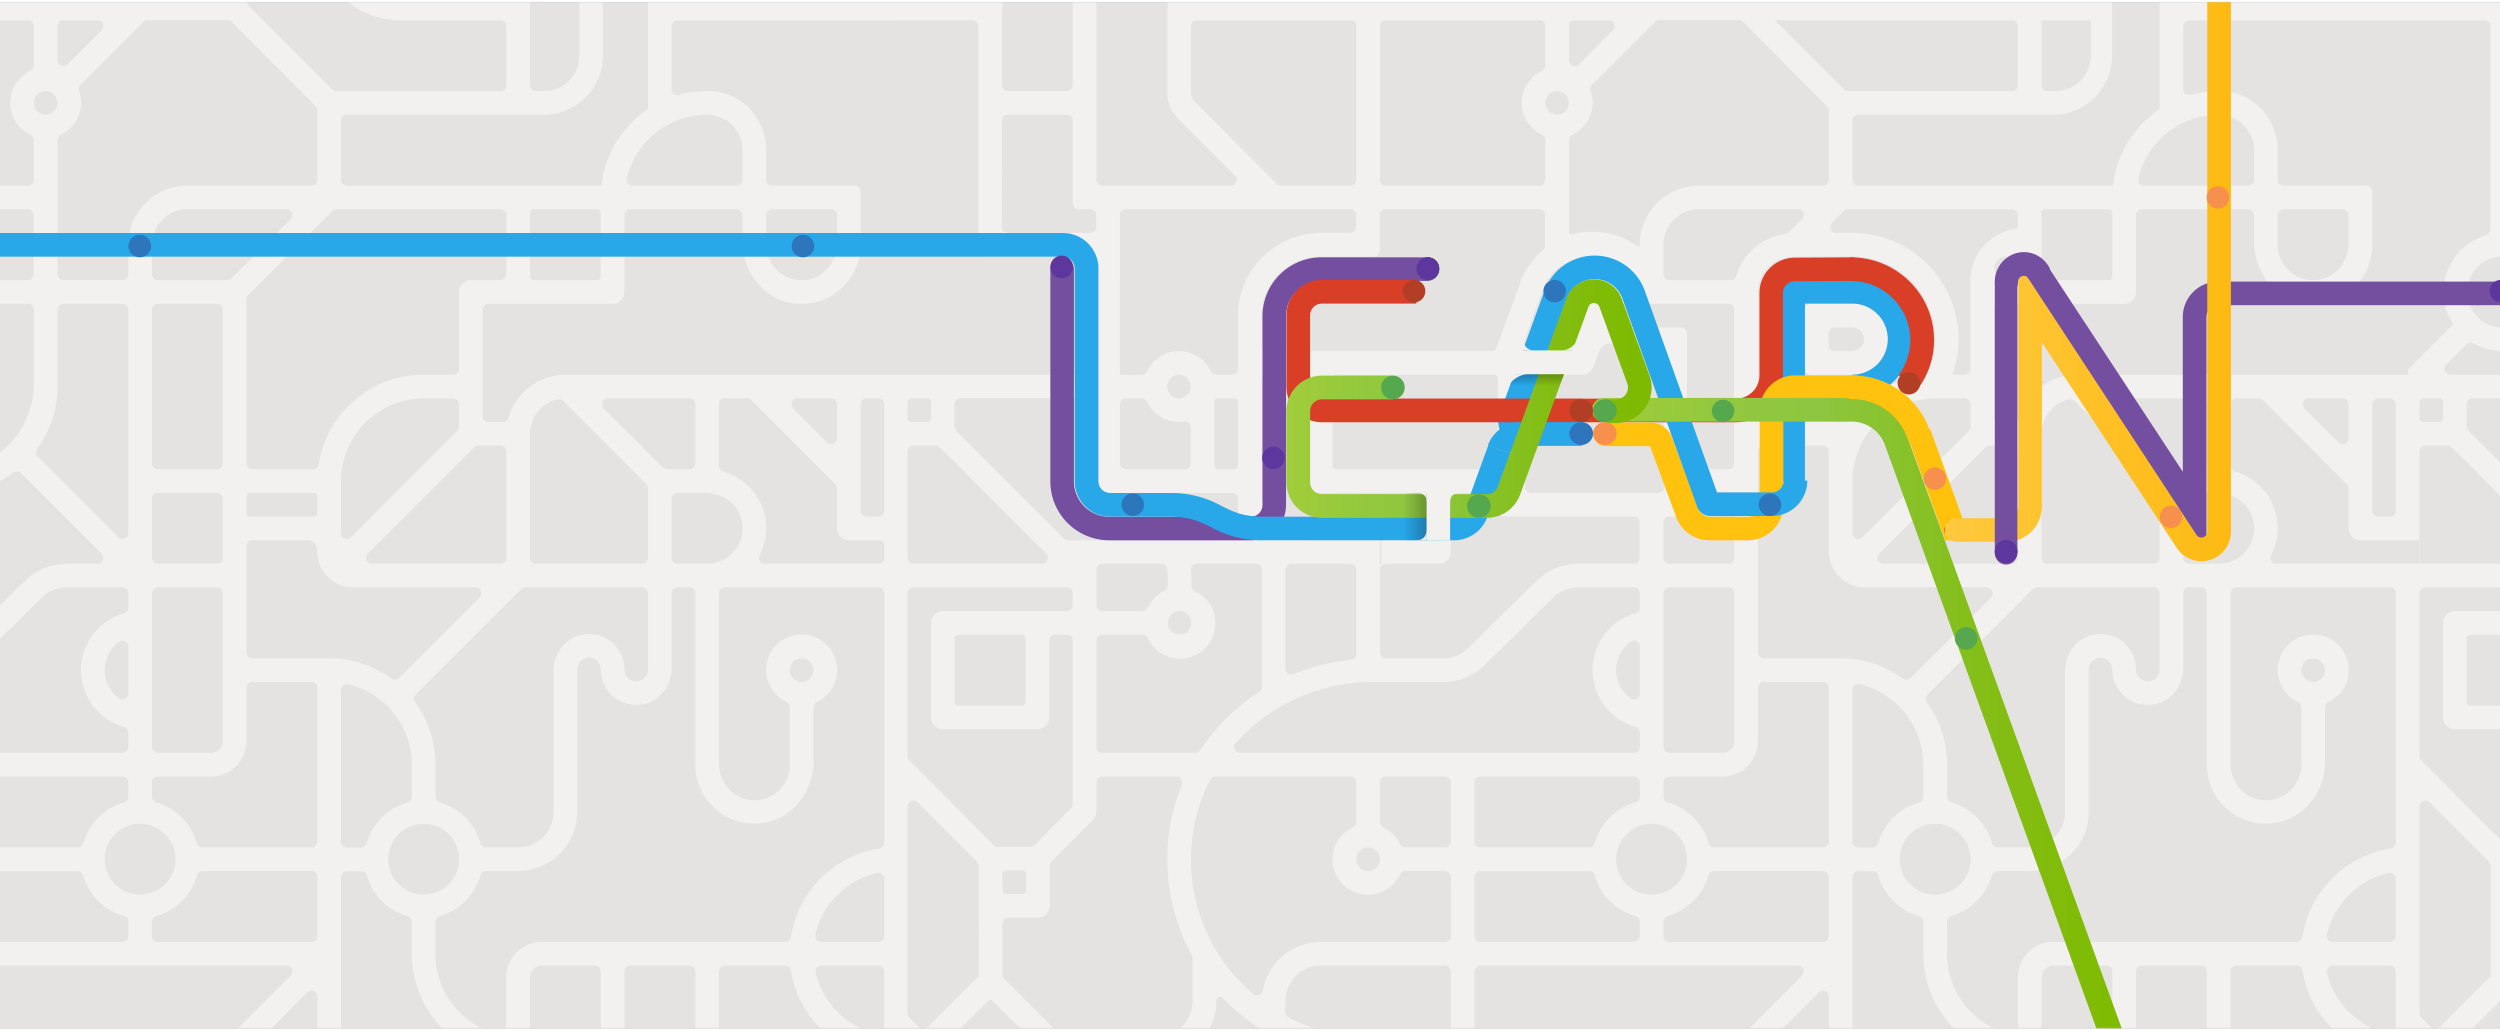 <?xml version="1.0" encoding="UTF-8"?> <svg xmlns="http://www.w3.org/2000/svg" xmlns:xlink="http://www.w3.org/1999/xlink" width="2031" height="837" viewBox="0 0 1440 591" preserveAspectRatio="XMidYMid meet"><rect x="0" y="0" width="1440" height="591" fill="#333333" stroke="none"/> <defs> <linearGradient id="c" x1=".031%" x2="100%" y1="50.005%" y2="50.005%"> <stop offset="0%" stop-color="#D83F26"></stop> <stop offset="0%" stop-color="#FFC83E"></stop> <stop offset="100%" stop-color="#FDBA12"></stop> </linearGradient> <linearGradient id="d" x1="-.021%" x2="99.963%" y1="49.996%" y2="49.996%"> <stop offset="0%" stop-color="#A1CD3A"></stop> <stop offset="22%" stop-color="#93C83E"></stop> <stop offset="41%" stop-color="#8DC63F"></stop> <stop offset="49%" stop-color="#8AC432"></stop> <stop offset="69%" stop-color="#84BE17"></stop> <stop offset="87%" stop-color="#80BB06"></stop> <stop offset="100%" stop-color="#7FBA00"></stop> </linearGradient> <linearGradient id="e" x1="0%" x2="100.006%" y1="49.994%" y2="49.994%"> <stop offset="0%" stop-color="#A1CD3A"></stop> <stop offset="22%" stop-color="#93C83E"></stop> <stop offset="41%" stop-color="#8DC63F"></stop> <stop offset="49%" stop-color="#8AC432"></stop> <stop offset="69%" stop-color="#84BE17"></stop> <stop offset="87%" stop-color="#80BB06"></stop> <stop offset="100%" stop-color="#7FBA00"></stop> </linearGradient> <linearGradient id="f" x1="50%" x2="50%" y1="100%" y2="0%"> <stop offset="0%" stop-opacity="0"></stop> <stop offset="100%"></stop> </linearGradient> <linearGradient id="g" x1="0%" x2="100%" y1="50%" y2="50%"> <stop offset="0%" stop-opacity="0"></stop> <stop offset="100%"></stop> </linearGradient> <path id="a" d="M0 0h2312v591H0z"></path> </defs> <g fill="none" fill-rule="evenodd" transform="translate(-395)"> <mask id="b" fill="#fff"> <use xlink:href="#a"></use> </mask> <use fill="#D8D8D8" xlink:href="#a"></use> <g mask="url(#b)"> <g transform="translate(-832 -234)"> <g transform="translate(0 19)"> <rect width="4348.322" height="850.877" x=".51" y="6.807" fill="#F2F1F0" fill-rule="nonzero" rx="2.38"></rect> <path d="M2156.01 388.77l-35.06 96.13.31-.84z"></path> <path fill="#E5E3E1" fill-rule="nonzero" d="M2620.6 538.52h77.43a3.4 3.4 0 002.4-5.82l-61.23-61.26a3.4 3.4 0 00-2.4-.99H2624a3.4 3.4 0 00-3.4 3.4v64.67zM2620.6 649.42c0 .9.37 1.77 1 2.4l48.7 48.74c.65.64 1.52 1 2.42.99h18.71c.91 0 1.78-.36 2.42-1l21-21.3a3.4 3.4 0 001-2.38v-94.1a3.4 3.4 0 00-3.4-3.4h-6.81a3.4 3.4 0 00-3.4 3.4V627a6.8 6.8 0 01-6.8 6.8H2641a6.8 6.8 0 01-6.8-6.8v-54.45a6.8 6.8 0 016.8-6.81h71.44a3.4 3.4 0 003.4-3.4v-6.81a3.4 3.4 0 00-3.4-3.4H2624a3.4 3.4 0 00-3.4 3.4l.01 93.88z"></path> <rect width="13.608" height="13.614" x="2620.604" y="443.222" fill="#E5E3E1" fill-rule="nonzero" rx="2"></rect> <ellipse cx="2668.487" cy="381.959" fill="#E5E3E1" fill-rule="nonzero" rx="20.412" ry="20.421"></ellipse> <path fill="#E5E3E1" fill-rule="nonzero" d="M2712.46 443.22h-61.24a3.4 3.4 0 00-3.4 3.4v12.85c0 .91.36 1.78 1 2.42l61.24 61.26a3.4 3.4 0 005.8-2.41v-74.11a3.4 3.4 0 00-3.4-3.4zM2636.03 423.74a3.4 3.4 0 002.42 5.82h74a3.4 3.4 0 003.41-3.4V283.2a3.4 3.4 0 00-3.4-3.4h-34.02a3.4 3.4 0 00-3.4 3.4v62.67a3.4 3.4 0 002.58 3.27 34.03 34.03 0 11-25.77 62.47 3.4 3.4 0 00-4.13.5l-11.69 11.62z"></path> <rect width="40.824" height="40.842" x="2647.82" y="579.362" fill="#E5E3E1" fill-rule="nonzero" rx="2"></rect> <path fill="#E5E3E1" fill-rule="nonzero" d="M2620.6 763.15v34.28c0 .9.37 1.76 1 2.4l5.74 5.75a3.4 3.4 0 004.81 0l28.55-28.56c.63-.64.98-1.5.98-2.4V712.6c0-.9-.35-1.77-.98-2.41l-34.28-34.3a3.4 3.4 0 00-5.82 2.4v84.87zM2640.89 816.41l26.04-26.05a2 2 0 012.82 0l26.04 26.05a2 2 0 010 2.83l-26.04 26.05a2 2 0 01-2.82 0l-26.04-26.05a2 2 0 010-2.83zM2613.51 427.14l26.54-26.55a33.74 33.74 0 01-5.58-18.56c0-15.1 9.96-28.4 24.44-32.64a3.4 3.4 0 002.52-3.24V228.8a3.4 3.4 0 00-3.4-3.4h-44.52v201.74zM1491.43 459.47V446.7a3.4 3.4 0 00-3.4-3.4h-17a47.64 47.64 0 00-47.64 47.65v29.8a3.4 3.4 0 005.8 2.41l61.24-61.26c.64-.64 1-1.5 1-2.42zM1441.22 538.52h74.03a3.4 3.4 0 003.4-3.4v-61.27a3.4 3.4 0 00-3.4-3.4h-12.8c-.9 0-1.76.35-2.4.99l-61.23 61.26a3.4 3.4 0 002.4 5.82z"></path> <rect width="40.824" height="40.842" x="1532.257" y="334.31" fill="#E5E3E1" fill-rule="nonzero" rx="2"></rect> <path fill="#E5E3E1" fill-rule="nonzero" d="M1205.67 752.94a3.4 3.4 0 003.4 3.4h88.45a3.4 3.4 0 003.4-3.4v-8.25a3.4 3.4 0 00-2.57-3.29 34.16 34.16 0 01-23.33-23.26 3.4 3.4 0 00-3.27-2.57h-62.68a3.4 3.4 0 00-3.4 3.4v33.97zM1588 316.65a3.4 3.4 0 003.4 4.05h59.93a3.4 3.4 0 003.4-3.4v-16.9a20.61 20.61 0 00-20.86-20.55 47.63 47.63 0 00-45.87 36.8zM1518.65 371.75V337.7a3.4 3.4 0 00-3.4-3.4h-94.44c-.9 0-1.76.35-2.4.99l-48.45 48.48c-.63.64-1 1.5-1 2.4v94.48a3.4 3.4 0 003.4 3.4h34.9a3.4 3.4 0 003.32-2.9 61.24 61.24 0 0160.44-51.55h17.01a3.4 3.4 0 003.4-3.4v-44.25a6.8 6.8 0 016.8-6.8h17.02a3.4 3.4 0 003.4-3.41zM1209.07 701.89h62.68a3.4 3.4 0 003.27-2.57 34.18 34.18 0 0123.33-23.35 3.4 3.4 0 002.57-3.27v-8.25a3.4 3.4 0 00-3.4-3.4h-88.45a3.4 3.4 0 00-3.4 3.4v34.04a3.4 3.4 0 003.4 3.4zM1265.9 250.8l19.6-19.6a3.4 3.4 0 00-2.42-5.8h-19.58a3.4 3.4 0 00-3.4 3.4v19.66a3.4 3.4 0 005.8 2.34zM1243.09 388.77h-42.4c-25.27 0-47.5 18.9-49.34 44.12a47.66 47.66 0 0051.03 51.05c25.21-1.8 44.13-24.06 44.13-49.35v-42.42a3.4 3.4 0 00-3.42-3.4zM1300.92 520.74V392.17a3.4 3.4 0 00-3.4-3.4h-34.02a3.4 3.4 0 00-3.4 3.4v44.24a60.82 60.82 0 01-11.67 35.88 3.4 3.4 0 00.29 4.39l46.4 46.4a3.4 3.4 0 005.8-2.34zM1406.38 320.7a3.4 3.4 0 003.4-3.4v-40.03c0-.9-.36-1.77-1-2.4l-48.44-48.54a3.4 3.4 0 00-2.42-.98H1312c-.9 0-1.76.35-2.4.98l-36.31 36.34a3.4 3.4 0 00-.71 3.62 19.85 19.85 0 011.19 6.7 20.42 20.42 0 01-11.62 18.35 3.5 3.5 0 00-2.04 3.06v77.3a3.4 3.4 0 003.4 3.4h34.02a3.4 3.4 0 003.4-3.4v-17.02a34.03 34.03 0 0134.02-34.04l71.44.06z"></path> <ellipse cx="1253.293" cy="273.046" fill="#E5E3E1" fill-rule="nonzero" rx="6.804" ry="6.807"></ellipse> <path fill="#E5E3E1" fill-rule="nonzero" d="M1295.44 583.55a20.25 20.25 0 000 32.45 3.4 3.4 0 005.48-2.76v-26.93a3.4 3.4 0 00-5.48-2.76zM1154.64 592.98h33.1a20.4 20.4 0 0014.29-5.86l39.48-38.83a34.01 34.01 0 0123.8-9.77h17.73a3.4 3.4 0 002.42-5.82l-46.39-46.4a3.4 3.4 0 00-4.39-.3 60.9 60.9 0 01-71.7 0 3.4 3.4 0 00-4.4.3l-11.17 11.2a3.4 3.4 0 00-.5 4.13 33.74 33.74 0 014.29 16.47v71.47a3.4 3.4 0 003.44 3.4z"></path> <ellipse cx="1307.725" cy="708.696" fill="#E5E3E1" fill-rule="nonzero" rx="20.412" ry="20.421"></ellipse> <path fill="#E5E3E1" fill-rule="nonzero" d="M1060.2 429.6h74.84a3.4 3.4 0 003.32-2.9 61.24 61.24 0 0160.43-51.55h44.23a3.4 3.4 0 003.4-3.4V337.7a3.4 3.4 0 00-3.4-3.4h-94.37c-.9 0-1.76.35-2.4.99l-88.45 88.49a3.4 3.4 0 002.4 5.82zM1151.23 228.8v88.5a3.4 3.4 0 003.4 3.4h88.46a3.4 3.4 0 003.4-3.4v-22.9a3.5 3.5 0 00-2.08-3.11 20.27 20.27 0 010-36.59 3.52 3.52 0 002.08-3.13V228.8a3.4 3.4 0 00-3.4-3.4h-88.45a3.4 3.4 0 00-3.4 3.4zM1726.17 443.22a3.4 3.4 0 00-3.4 3.4v61.27a3.4 3.4 0 003.4 3.4h6.8a3.4 3.4 0 003.4-3.4v-61.26a3.4 3.4 0 00-3.4-3.4h-6.8zM1613.9 228.8v36.37a3.4 3.4 0 004.2 3.3 59.8 59.8 0 0118.07-2.2c18.05.57 32.17 15.93 32.17 34.04v17.02a3.4 3.4 0 003.4 3.4h47.63a3.4 3.4 0 013.4 3.4v30.63a34.04 34.04 0 01-37.42 33.87c-17.68-1.7-30.62-17.63-30.62-35.38v-15.5a3.4 3.4 0 00-3.4-3.4h-61.24a3.4 3.4 0 00-3.4 3.4v44.24a6.8 6.8 0 01-6.8 6.81h-71.45a3.4 3.4 0 00-3.4 3.4v61.27a3.4 3.4 0 003.4 3.4h8.25a3.4 3.4 0 003.27-2.57 34.02 34.02 0 0132.7-24.66h190.86v-204.2h-126.21a3.4 3.4 0 00-3.4 3.36zM1686.16 443.22a3.4 3.4 0 00-2.4 5.8l19.6 19.6a3.4 3.4 0 005.8-2.4v-19.6a3.4 3.4 0 00-3.4-3.4h-19.6z"></path> <path fill="#E5E3E1" fill-rule="nonzero" d="M1423.4 283.26v34.03a3.4 3.4 0 003.4 3.4h146.62a61.27 61.27 0 0126.8-44.1V136.9a6.8 6.8 0 016.81-6.81h17.01a3.4 3.4 0 003.4-3.4v-6.81a3.4 3.4 0 00-3.4-3.4h-88.45a3.4 3.4 0 00-3.4 3.4v32.77a3.4 3.4 0 003.4 3.4h32.32a6.8 6.8 0 016.38 6.81v82.97a34.03 34.03 0 01-34.02 34.03h-113.48a3.4 3.4 0 00-3.4 3.39z"></path> <path fill="#E5E3E1" fill-rule="nonzero" d="M1540.32 266.24a20.42 20.42 0 0020.41-20.42v-72.75a3.4 3.4 0 00-3.4-3.4h-21.67a3.4 3.4 0 00-3.4 3.4v89.77a3.4 3.4 0 003.4 3.4h4.66zM1262.73 865.82h40.23c.9 0 1.76-.36 2.4-.99l89.03-89.07a3.4 3.4 0 00-2.41-5.8h-182.91a3.4 3.4 0 00-3.4 3.4v34.97a3.4 3.4 0 002.9 3.4 61.37 61.37 0 0150.85 51.3 3.4 3.4 0 003.31 2.79zM1692.81 374.76c9.7-1.89 16.35-10.96 16.35-20.85v-16.2a3.4 3.4 0 00-3.4-3.4h-34.02a3.4 3.4 0 00-3.4 3.4v17.02a20.42 20.42 0 0024.47 20.03z"></path> <ellipse cx="1471.021" cy="708.696" fill="#E5E3E1" fill-rule="nonzero" rx="20.412" ry="20.421"></ellipse> <path fill="#E5E3E1" fill-rule="nonzero" d="M1617.3 538.52h17.02a20.4 20.4 0 0020.02-24.49c-1.9-9.7-10.96-16.35-20.82-16.35h-16.21a3.4 3.4 0 00-3.4 3.4v34.04a3.4 3.4 0 003.4 3.4zM1426.8 865.26h88.45a3.4 3.4 0 003.4-3.4v-34.93a3.4 3.4 0 00-2.91-3.31 61.25 61.25 0 01-51.52-60.47V744.7a3.4 3.4 0 00-2.57-3.29 34.16 34.16 0 01-23.34-23.26 3.4 3.4 0 00-3.27-2.57h-8.25a3.4 3.4 0 00-3.4 3.4v142.95a3.4 3.4 0 003.4 3.34zM1503.68 699.32a3.4 3.4 0 003.27 2.57h18.5a20.42 20.42 0 0020.41-20.42v-81.24c0-9.87 6.66-18.94 16.35-20.83a20.4 20.4 0 0124.48 20.03 6.8 6.8 0 1013.6 0v-43.9a3.4 3.4 0 00-3.4-3.4h-67.22c-.9 0-1.76.36-2.4 1l-60.8 60.85a3.4 3.4 0 00-.31 4.39 60.82 60.82 0 0111.66 35.87v18.46a3.4 3.4 0 002.57 3.27 34.21 34.21 0 0123.29 23.35zM1611.32 484.06h12.79a3.4 3.4 0 003.4-3.4v-34.03a3.4 3.4 0 00-3.4-3.4h-46.81a3.4 3.4 0 00-2.4 5.8l34.02 34.03c.64.64 1.5 1 2.4 1zM1600.3 495.1c0-.91-.37-1.77-1-2.4l-47.9-47.93a3.4 3.4 0 00-3.1-.99 20.42 20.42 0 00-16.04 19.86v71.48a3.4 3.4 0 003.4 3.4h61.23a3.4 3.4 0 003.4-3.4v-40.03zM1409.78 849.72v-61.93a3.4 3.4 0 00-5.8-2.4L1316.57 873h93.21v-23.28z"></path> <path fill="#E5E3E1" fill-rule="nonzero" d="M1732.97 552.13h-88.45a3.4 3.4 0 00-3.4 3.4v97.94c0 9.9 6.65 18.96 16.35 20.85a20.4 20.4 0 0024.47-20.03v-33.15a3.5 3.5 0 00-2.05-3.1 20.42 20.42 0 1117.74 0 3.5 3.5 0 00-2.08 3.1v31.53c0 17.75-12.94 33.66-30.62 35.38a34.01 34.01 0 01-37.42-33.86v-98.7a3.4 3.4 0 00-3.4-3.4h-6.8a3.4 3.4 0 00-3.4 3.4v43.07c0 9.89-6.66 18.96-16.35 20.83a20.4 20.4 0 01-24.48-20.02 6.8 6.8 0 10-13.6 0v82.05a34.03 34.03 0 01-34.03 34.03h-18.37a3.4 3.4 0 00-3.4 2.69 34.18 34.18 0 01-23.34 23.33 3.4 3.4 0 00-2.57 3.29v18.46a47.64 47.64 0 0036.78 46.34 3.4 3.4 0 004.05-3.4v-29.4a20.42 20.42 0 0120.41-20.42h140.16a3.4 3.4 0 003.4-2.92 61.37 61.37 0 0150.9-50.94 3.4 3.4 0 002.92-3.31V555.54a3.4 3.4 0 00-3.42-3.4zM1732.97 769.96h-32.88a3.4 3.4 0 00-3.4 4.07 47.72 47.72 0 0035.59 35.34 3.4 3.4 0 004.05-3.4v-32.6a3.4 3.4 0 00-3.36-3.41z"></path> <path fill="#E5E3E1" fill-rule="nonzero" d="M1679.3 769.96h-34.78a3.4 3.4 0 00-3.4 3.4v34.97a3.4 3.4 0 002.9 3.3 61.37 61.37 0 0150.73 50.77 3.4 3.4 0 003.32 2.9h34.9a3.4 3.4 0 003.4-3.4v-35.05a3.4 3.4 0 00-2.9-3.3 61.37 61.37 0 01-50.86-50.65 3.4 3.4 0 00-3.3-2.94z"></path> <ellipse cx="1688.748" cy="599.783" fill="#E5E3E1" fill-rule="nonzero" rx="6.804" ry="6.807"></ellipse> <path fill="#E5E3E1" fill-rule="nonzero" d="M1732.97 524.9h-17a6.8 6.8 0 01-6.81-6.8v-23c0-.91-.36-1.77-1-2.4l-48.45-48.54a3.4 3.4 0 00-2.41-.99h-12.78a3.4 3.4 0 00-3.4 3.4v35.54a3.4 3.4 0 002.42 3.23 34.03 34.03 0 0124.8 32.76c0 5.4-1.33 10.73-3.87 15.5a3.4 3.4 0 003.02 4.92h65.48a3.4 3.4 0 003.4-3.4v-6.81a3.4 3.4 0 00-3.4-3.4zM1427.44 607.9a3.4 3.4 0 00-4.05 3.4v87.24a3.4 3.4 0 003.4 3.4h8.25a3.4 3.4 0 003.27-2.57 34.18 34.18 0 0123.34-23.35 3.4 3.4 0 002.57-3.27v-18.51a47.64 47.64 0 00-36.78-46.34zM1535.66 838.03h17a20.42 20.42 0 0020.42-20.42v-44.25a3.4 3.4 0 00-3.4-3.4h-30.62a6.8 6.8 0 00-6.8 6.8v57.87a3.4 3.4 0 003.4 3.4zM1736.38 719.96a3.4 3.4 0 00-4.05-3.4 47.64 47.64 0 00-35.72 35.73 3.4 3.4 0 003.4 4.05h32.96a3.4 3.4 0 003.4-3.4v-32.98z"></path> <path fill="#E5E3E1" fill-rule="nonzero" d="M1532.26 861.85a3.4 3.4 0 003.4 3.4h88.45a3.4 3.4 0 003.4-3.4v-88.49a3.4 3.4 0 00-3.4-3.4h-34.02a3.4 3.4 0 00-3.4 3.4v44.25a34.03 34.03 0 01-34.02 34.03h-17.01a3.4 3.4 0 00-3.4 3.4v6.81z"></path> <rect width="40.824" height="13.614" x="1368.961" y="497.678" fill="#E5E3E1" fill-rule="nonzero" rx="2"></rect> <path fill="#E5E3E1" fill-rule="nonzero" d="M1409.78 119.89a3.4 3.4 0 00-3.4-3.4h-34.02a3.4 3.4 0 00-3.4 3.4v94.53c0 .9.36 1.78 1 2.42l48.45 48.46c.63.64 1.5 1 2.4 1h94.44a3.4 3.4 0 003.4-3.4v-34.03a3.4 3.4 0 00-3.4-3.4h-57.84a47.64 47.64 0 01-47.63-47.65v-57.93zM1317.93 647.43h30.62a6.8 6.8 0 006.8-6.8v-85.1a3.4 3.4 0 00-3.4-3.4h-34.02a3.4 3.4 0 00-3.4 3.4v88.5a3.4 3.4 0 003.4 3.4zM1355.35 436.41v-44.24a3.4 3.4 0 00-3.4-3.4h-34.02a3.4 3.4 0 00-3.4 3.4v88.5a3.4 3.4 0 003.4 3.4h34.02a3.4 3.4 0 003.4-3.4V436.4zM1355.35 518.1v-17.02a3.4 3.4 0 00-3.4-3.4h-34.02a3.4 3.4 0 00-3.4 3.4v34.04a3.4 3.4 0 003.4 3.4h34.02a3.4 3.4 0 003.4-3.4V518.1zM1360.34 374.15l34.02-34.04a3.4 3.4 0 00-2.42-5.8h-57a20.42 20.42 0 00-20.41 20.42v17.02a3.4 3.4 0 003.4 3.4h40c.9 0 1.77-.36 2.4-1zM1297.52 647.43a3.4 3.4 0 003.4-3.4v-8.25a3.4 3.4 0 00-2.57-3.29 34.03 34.03 0 010-65.43 3.4 3.4 0 002.57-3.27v-8.25a3.4 3.4 0 00-3.4-3.4h-32.17a20.4 20.4 0 00-14.3 5.85l-39.47 38.83a34.01 34.01 0 01-23.8 9.77h-40.27a106.19 106.19 0 00-79.4 35.1 3.4 3.4 0 002.5 5.74h226.9z"></path> <path fill="#E5E3E1" fill-rule="nonzero" d="M1409.78 654.24v-44.25a3.4 3.4 0 00-3.4-3.4h-34.02a3.4 3.4 0 00-3.4 3.4v30.64a20.42 20.42 0 01-20.41 20.42h-30.62a3.4 3.4 0 00-3.4 3.4v8.25a3.4 3.4 0 002.57 3.27 34.21 34.21 0 0123.28 23.35 3.4 3.4 0 003.27 2.57h62.73a3.4 3.4 0 003.4-3.4v-44.25zM1409.79 752.94v-34.03a3.4 3.4 0 00-3.4-3.4h-62.6a3.4 3.4 0 00-3.4 2.63 34.18 34.18 0 01-23.34 23.33 3.4 3.4 0 00-2.57 3.29V753a3.4 3.4 0 003.4 3.4h88.45a3.4 3.4 0 003.46-3.47zM1452.45 604.65a3.4 3.4 0 004.38-.3l46.4-46.41a3.4 3.4 0 00-2.4-5.8h-70.63a20.4 20.4 0 01-8.75-2.05l-.18-.19c-4.02-1.99-7.27-5.25-9.26-9.27l-.18-.17a20.16 20.16 0 01-2.05-8.75s.87-6.8-6.8-6.8h-30.62a3.4 3.4 0 00-3.4 3.4v61.26a3.4 3.4 0 003.4 3.4h44.23a60.76 60.76 0 0135.86 11.68z"></path> <ellipse cx="2137.403" cy="450.029" fill="#D43F27" fill-rule="nonzero" rx="6.804" ry="6.807"></ellipse> <ellipse cx="2151.011" cy="450.029" fill="#599942" fill-rule="nonzero" rx="6.804" ry="6.807"></ellipse> <ellipse cx="2151.011" cy="463.643" fill="#F7904D" fill-rule="nonzero" rx="6.804" ry="6.807"></ellipse> <ellipse cx="2137.403" cy="463.643" fill="#2E76BC" fill-rule="nonzero" rx="6.804" ry="6.807"></ellipse> <path fill="#F2F1F0" fill-rule="nonzero" d="M2062.56 524.9h-40.7v13.62h40.7z"></path> <path fill="#E5E3E1" fill-rule="nonzero" d="M2362.05 459.47V446.7a3.4 3.4 0 00-3.4-3.4h-17a47.64 47.64 0 00-47.64 47.65v29.8a3.4 3.4 0 005.82 2.41l61.24-61.26c.63-.64.99-1.51.98-2.42zM2311.86 538.52h74a3.4 3.4 0 003.4-3.4v-61.27a3.4 3.4 0 00-3.4-3.4h-12.77c-.9 0-1.77.35-2.41.99l-61.24 61.26a3.4 3.4 0 002.42 5.82z"></path> <rect width="40.824" height="40.842" x="2402.877" y="334.31" fill="#E5E3E1" fill-rule="nonzero" rx="2"></rect> <path fill="#E5E3E1" fill-rule="nonzero" d="M2076.29 752.94a3.4 3.4 0 003.4 3.4h88.45a3.4 3.4 0 003.4-3.4v-8.25a3.4 3.4 0 00-2.57-3.29 34.13 34.13 0 01-23.32-23.26 3.4 3.4 0 00-3.28-2.57h-62.68a3.4 3.4 0 00-3.4 3.4v33.97zM2458.62 316.65a3.4 3.4 0 003.4 4.05H2522a3.4 3.4 0 003.4-3.4v-16.9a20.61 20.61 0 00-20.85-20.55 47.63 47.63 0 00-45.93 36.8zM2079.69 701.89h62.68a3.4 3.4 0 003.28-2.57 34.16 34.16 0 0123.32-23.35 3.4 3.4 0 002.57-3.27v-8.25a3.4 3.4 0 00-3.4-3.4h-88.45a3.4 3.4 0 00-3.4 3.4v34.04a3.4 3.4 0 003.4 3.4zM2136.54 250.8l19.57-19.6a3.4 3.4 0 00-2.4-5.8h-19.59a3.4 3.4 0 00-3.4 3.4v19.66a3.4 3.4 0 005.82 2.34z"></path> <ellipse cx="2123.914" cy="273.046" fill="#E5E3E1" fill-rule="nonzero" rx="6.804" ry="6.807"></ellipse> <path fill="#E5E3E1" fill-rule="nonzero" d="M2166.08 583.55a20.24 20.24 0 000 32.45 3.4 3.4 0 005.46-2.76v-26.93a3.4 3.4 0 00-5.46-2.76z"></path> <ellipse cx="2178.346" cy="708.696" fill="#E5E3E1" fill-rule="nonzero" rx="20.412" ry="20.421"></ellipse> <path fill="#E5E3E1" fill-rule="nonzero" d="M2021.85 228.8v88.5a3.4 3.4 0 003.4 3.4h88.46a3.4 3.4 0 003.4-3.4v-22.9a3.5 3.5 0 00-2.08-3.11 20.27 20.27 0 010-36.59 3.52 3.52 0 002.08-3.13V228.8a3.4 3.4 0 00-3.4-3.4h-88.45a3.4 3.4 0 00-3.4 3.4zM1749.7 535.12a3.4 3.4 0 003.4 3.4h74.02a3.4 3.4 0 002.4-5.82l-61.23-61.26a3.4 3.4 0 00-2.4-.99h-12.8a3.4 3.4 0 00-3.4 3.4v61.27zM1749.7 649.42c0 .9.36 1.77 1 2.4l48.7 48.74c.64.64 1.5 1 2.41.99h18.71c.91 0 1.78-.36 2.42-1l21-21.3a3.4 3.4 0 001-2.38v-94.1a3.4 3.4 0 00-3.4-3.4h-6.81a3.4 3.4 0 00-3.4 3.4V627a6.8 6.8 0 01-6.8 6.8h-54.44a6.8 6.8 0 01-6.8-6.8v-54.45a6.8 6.8 0 016.8-6.81h71.44a3.4 3.4 0 003.4-3.4v-6.81a3.4 3.4 0 00-3.4-3.4h-88.45a3.4 3.4 0 00-3.4 3.4l.01 93.88z"></path> <rect width="13.608" height="13.614" x="1749.695" y="443.222" fill="#E5E3E1" fill-rule="nonzero" rx="2"></rect> <path fill="#E5E3E1" fill-rule="nonzero" d="M1807.53 266.24h34.02a3.4 3.4 0 003.4-3.4v-87.18a3.4 3.4 0 00-4.06-3.4 47.64 47.64 0 00-36.5 46.26h-.26v44.25a3.4 3.4 0 003.4 3.47zM1841.55 443.22h-61.24a3.4 3.4 0 00-3.4 3.4v12.85c0 .91.36 1.78 1 2.42l61.24 61.26a3.4 3.4 0 005.8-2.41v-74.11a3.4 3.4 0 00-3.4-3.4zM2596.8 443.22a3.4 3.4 0 00-3.41 3.4v61.27a3.4 3.4 0 003.4 3.4h6.8a3.4 3.4 0 003.4-3.4v-61.26a3.4 3.4 0 00-3.4-3.4h-6.8zM2484.52 228.8v36.37a3.4 3.4 0 004.22 3.3 59.63 59.63 0 0118.05-2.2c18.07.57 32.17 15.93 32.17 34.04v17.02a3.4 3.4 0 003.4 3.4h47.63a3.4 3.4 0 013.4 3.4v30.63a34.04 34.04 0 01-37.42 33.87c-17.68-1.7-30.62-17.63-30.62-35.38v-15.5a3.4 3.4 0 00-3.4-3.4h-61.24a3.4 3.4 0 00-3.4 3.4v44.24a6.8 6.8 0 01-6.8 6.81h-71.45a3.4 3.4 0 00-3.4 3.4v61.27a3.4 3.4 0 003.4 3.4h8.25a3.4 3.4 0 003.29-2.57 34.02 34.02 0 0132.69-24.66h190.8v-204.2h-126.16a3.4 3.4 0 00-3.4 3.36zM2062.68 718.9a3.4 3.4 0 00-3.4-3.4h-22.83a3.4 3.4 0 00-3.1 2.06 20.41 20.41 0 11-27.21-27.23 3.4 3.4 0 002.06-3.1v-22.78a3.4 3.4 0 00-3.4-3.4h-77.57a3.4 3.4 0 00-3.06 1.85 98.74 98.74 0 00-11.04 40.84 101.38 101.38 0 0028.08 75.43 90.9 90.9 0 007.62 7.1 3.4 3.4 0 005.58-2.07 34.02 34.02 0 0133.44-27.86h71.44a3.4 3.4 0 003.4-3.4l-.01-34.03zM2556.8 443.22a3.4 3.4 0 00-2.42 5.8l19.6 19.6a3.4 3.4 0 005.8-2.4v-19.6a3.4 3.4 0 00-3.4-3.4h-19.58z"></path> <path fill="#E5E3E1" fill-rule="nonzero" d="M2062.68 773.36a3.4 3.4 0 00-3.4-3.4h-71.45a20.42 20.42 0 00-20.4 20.42v6.48a3.4 3.4 0 001.88 3.1 101.38 101.38 0 0045.74 10.84h44.23a3.4 3.4 0 003.4-3.4v-34.04z"></path> <rect width="40.824" height="40.842" x="1776.911" y="579.362" fill="#E5E3E1" fill-rule="nonzero" rx="2"></rect> <rect width="13.608" height="13.614" x="1804.382" y="715.162" fill="#E5E3E1" fill-rule="nonzero" rx="2"></rect> <path fill="#E5E3E1" fill-rule="nonzero" d="M1749.7 763.15v34.28c0 .9.36 1.76 1 2.4l5.73 5.75a3.4 3.4 0 004.81 0l28.55-28.56c.63-.64.98-1.5.98-2.4V712.6c0-.9-.35-1.77-.98-2.41l-34.28-34.3a3.4 3.4 0 00-5.82 2.4v84.87zM1840.03 810.8h53.52a20.42 20.42 0 0020.41-20.42v-24.81c0-.54-.15-1.08-.4-1.55a115.06 115.06 0 01-14.04-60.9c.6-12.84 3.4-25.47 8.27-37.36a3.4 3.4 0 00-3.1-4.71h-42.73a3.4 3.4 0 00-3.4 3.4v16.6c0 1.8-.7 3.52-1.96 4.8l-24.02 24.3a3.4 3.4 0 00-.98 2.4v23.03a6.8 6.8 0 01-6.8 6.81h-17.02a3.4 3.4 0 00-3.4 3.4v29.34c0 .9.36 1.78 1 2.42l32.32 32.25a3.4 3.4 0 002.33 1zM1769.93 816.36l26.04-26.05a2 2 0 012.82 0l26.04 26.05a2 2 0 010 2.83l-26.04 26.05a2 2 0 01-2.82 0l-26.04-26.05a2 2 0 010-2.83zM2133.35 865.82h40.2c.9 0 1.76-.36 2.4-.99l89.03-89.07a3.4 3.4 0 00-2.4-5.8h-182.9a3.4 3.4 0 00-3.4 3.4v34.97a3.4 3.4 0 002.91 3.4 61.37 61.37 0 0150.85 51.3 3.4 3.4 0 003.31 2.79zM2563.4 374.76c9.7-1.89 16.35-10.96 16.35-20.85v-16.2a3.4 3.4 0 00-3.4-3.4h-34.03a3.4 3.4 0 00-3.4 3.4v17.02a20.42 20.42 0 0024.48 20.03z"></path> <ellipse cx="2341.641" cy="708.696" fill="#E5E3E1" fill-rule="nonzero" rx="20.412" ry="20.421"></ellipse> <path fill="#E5E3E1" fill-rule="nonzero" d="M2487.93 538.52h17a20.4 20.4 0 0020.03-24.49c-1.9-9.7-10.96-16.35-20.82-16.35h-16.21a3.4 3.4 0 00-3.4 3.4v34.04a3.4 3.4 0 003.4 3.4zM2297.42 865.26h88.45a3.4 3.4 0 003.4-3.4v-34.93a3.4 3.4 0 00-2.9-3.31 61.25 61.25 0 01-51.53-60.47V744.7a3.4 3.4 0 00-2.57-3.29 34.13 34.13 0 01-23.32-23.26 3.4 3.4 0 00-3.28-2.57h-8.25a3.4 3.4 0 00-3.4 3.4v142.95a3.4 3.4 0 003.4 3.34zM2374.35 699.32a3.4 3.4 0 003.27 2.57h18.45a20.42 20.42 0 0020.42-20.42v-81.24c0-9.87 6.65-18.94 16.34-20.83a20.4 20.4 0 0124.48 20.03 6.8 6.8 0 1013.6 0v-43.9a3.4 3.4 0 00-3.4-3.4h-67.2c-.9 0-1.77.35-2.42 1l-60.72 60.85a3.4 3.4 0 00-.3 4.39 60.82 60.82 0 0111.66 35.87v18.46a3.4 3.4 0 002.57 3.27 34.18 34.18 0 0123.25 23.35zM2481.96 484.06h12.77a3.4 3.4 0 003.4-3.4v-34.03a3.4 3.4 0 00-3.4-3.4h-46.8a3.4 3.4 0 00-2.4 5.8l34.01 34.03c.64.64 1.51 1 2.42 1zM2470.92 495.1c0-.9-.36-1.77-.99-2.4l-47.9-47.93a3.4 3.4 0 00-3.1-.99 20.42 20.42 0 00-16.05 19.86v71.48a3.4 3.4 0 003.4 3.4h61.23a3.4 3.4 0 003.4-3.4v-40.03zM2280.4 849.72v-61.93a3.4 3.4 0 00-5.8-2.4L2187.1 873h93.3v-23.28z"></path> <path fill="#E5E3E1" fill-rule="nonzero" d="M2603.6 552.13h-88.46a3.4 3.4 0 00-3.4 3.4v97.94c0 9.9 6.65 18.96 16.35 20.85a20.4 20.4 0 0024.47-20.03v-33.15a3.4 3.4 0 00-2.05-3.1 20.42 20.42 0 1117.74 0 3.5 3.5 0 00-2.08 3.12v31.53c0 17.75-12.94 33.66-30.62 35.38a34.01 34.01 0 01-37.42-33.86v-98.7a3.4 3.4 0 00-3.4-3.41h-6.8a3.4 3.4 0 00-3.4 3.4v43.08c0 9.88-6.66 18.95-16.35 20.82a20.4 20.4 0 01-24.48-20 6.8 6.8 0 10-13.6 0v82.03a34.03 34.03 0 01-34.03 34.04h-18.45a3.4 3.4 0 00-3.27 2.57 34.16 34.16 0 01-23.34 23.33 3.4 3.4 0 00-2.56 3.28v18.47a47.64 47.64 0 0036.77 46.34 3.4 3.4 0 004.05-3.4v-29.3a20.42 20.42 0 0120.41-20.42h140.11a3.4 3.4 0 003.4-2.92 61.39 61.39 0 0150.91-50.94 3.4 3.4 0 002.91-3.31V555.54a3.4 3.4 0 00-3.42-3.4zM2603.6 769.96h-32.89a3.4 3.4 0 00-3.4 4.07 47.72 47.72 0 0035.6 35.34 3.4 3.4 0 004.04-3.4v-32.6a3.4 3.4 0 00-3.36-3.41z"></path> <path fill="#E5E3E1" fill-rule="nonzero" d="M2549.93 769.96h-34.79a3.4 3.4 0 00-3.4 3.4v34.97a3.4 3.4 0 002.9 3.3 61.37 61.37 0 0150.73 50.77 3.4 3.4 0 003.32 2.9h34.9a3.4 3.4 0 003.4-3.4v-35.05a3.4 3.4 0 00-2.9-3.3 61.37 61.37 0 01-50.86-50.65 3.4 3.4 0 00-3.3-2.94z"></path> <ellipse cx="2559.369" cy="599.783" fill="#E5E3E1" fill-rule="nonzero" rx="6.804" ry="6.807"></ellipse> <path fill="#E5E3E1" fill-rule="nonzero" d="M2620.6 524.9h-34.02a6.8 6.8 0 01-6.8-6.8v-23c0-.9-.35-1.77-.99-2.4l-48.46-48.54a3.4 3.4 0 00-2.4-.99h-12.79a3.4 3.4 0 00-3.4 3.4v35.54a3.4 3.4 0 002.57 3.26 34.03 34.03 0 0124.65 32.73 33.2 33.2 0 01-3.81 15.42 3.4 3.4 0 002.96 5h82.5v-13.61zM1953.81 873v-64.33a3.3 3.3 0 00-1.53-2.79 115.68 115.68 0 01-20.94-17.24 2.21 2.21 0 00-3.77 1.82 34.03 34.03 0 01-34.02 34.04h-53.52c-.9 0-1.76.35-2.4.99l-28.15 28.18a3.4 3.4 0 000 4.85l7.06 6.8h38.58a3.4 3.4 0 013.4 3.4V873h95.3zM2298.04 607.9a3.4 3.4 0 00-4.04 3.4v87.24a3.4 3.4 0 003.4 3.4h8.25a3.4 3.4 0 003.28-2.57 34.16 34.16 0 0123.32-23.35 3.4 3.4 0 002.57-3.27v-18.51a47.64 47.64 0 00-36.78-46.34zM2406.28 838.03h17a20.42 20.42 0 0020.42-20.42v-44.25a3.4 3.4 0 00-3.4-3.4h-30.62a6.8 6.8 0 00-6.8 6.8v57.87a3.4 3.4 0 003.4 3.4zM2607 719.96a3.4 3.4 0 00-4.03-3.4 47.64 47.64 0 00-35.73 35.73 3.4 3.4 0 003.4 4.05h32.95a3.4 3.4 0 003.4-3.4v-32.98z"></path> <path fill="#E5E3E1" fill-rule="nonzero" d="M2402.88 861.85a3.4 3.4 0 003.4 3.4h88.45a3.4 3.4 0 003.4-3.4v-88.49a3.4 3.4 0 00-3.4-3.4h-34.02a3.4 3.4 0 00-3.4 3.4v44.25a34.03 34.03 0 01-34.02 34.03h-17.01a3.4 3.4 0 00-3.4 3.4v6.81zM1916.4 225.4a3.4 3.4 0 00-3.41 3.4v38.6c0 1.8.71 3.53 2 4.81l47.45 47.48c.64.64 1.5 1 2.41 1h40a3.4 3.4 0 003.4-3.4V228.8a3.4 3.4 0 00-3.4-3.4h-88.46zM2188.55 647.43h30.62a6.8 6.8 0 006.8-6.8v-85.1a3.4 3.4 0 00-3.4-3.4h-34.02a3.4 3.4 0 00-3.4 3.4v88.5a3.4 3.4 0 003.4 3.4z"></path> <path fill="#E5E3E1" fill-rule="nonzero" d="M1858.56 218.59v98.7a3.4 3.4 0 003.4 3.4H1936a3.4 3.4 0 002.4-5.81l-33.04-33.04a20.43 20.43 0 01-5.97-14.43V218.6h.26a47.64 47.64 0 00-37.05-46.4 3.4 3.4 0 00-4.03 3.4v43zM2168.14 647.43a3.4 3.4 0 003.4-3.4v-8.25a3.4 3.4 0 00-2.57-3.29 34.03 34.03 0 010-65.43 3.4 3.4 0 002.57-3.27v-8.25a3.4 3.4 0 00-3.4-3.4h-32.15a20.4 20.4 0 00-14.32 5.85l-39.46 38.83a34.01 34.01 0 01-23.82 9.77h-40.21a106.2 106.2 0 00-79.4 35.1 3.4 3.4 0 002.5 5.74h226.91-.05zM2062.68 664.45a3.4 3.4 0 00-3.4-3.4h-34.02a3.4 3.4 0 00-3.4 3.4v22.84a3.5 3.5 0 002.07 3.11c4.1 2 7.4 5.31 9.4 9.41a3.5 3.5 0 003.12 2.08h22.83a3.4 3.4 0 003.4-3.4v-34.04zM2280.4 654.24v-44.25a3.4 3.4 0 00-3.4-3.4h-34.02a3.4 3.4 0 00-3.4 3.4v30.64a20.42 20.42 0 01-20.41 20.42h-30.62a3.4 3.4 0 00-3.4 3.4v8.25a3.4 3.4 0 002.57 3.27 34.18 34.18 0 0123.34 23.35 3.4 3.4 0 003.26 2.57H2277a3.4 3.4 0 003.4-3.4v-44.25zM2280.4 752.94v-34.03a3.4 3.4 0 00-3.4-3.4h-62.68a3.4 3.4 0 00-3.26 2.56 34.16 34.16 0 01-23.34 23.33 3.4 3.4 0 00-2.57 3.29v8.25a3.4 3.4 0 003.4 3.4H2277a3.4 3.4 0 003.4-3.4z"></path> <ellipse cx="2015.05" cy="708.696" fill="#E5E3E1" fill-rule="nonzero" rx="6.804" ry="6.807"></ellipse> <path fill="#E5E3E1" fill-rule="nonzero" d="M2371.44 552.13h-70.62a20.4 20.4 0 01-8.75-2.04l-.17-.19a20.42 20.42 0 01-9.27-9.27l-.18-.17a20.43 20.43 0 01-2.04-8.75c.03-.4.03-.8 0-1.19v-56.67a3.4 3.4 0 00-3.4-3.4h-34.03a3.4 3.4 0 00-3.4 3.4v115.72a3.4 3.4 0 003.4 3.4h44.23a60.76 60.76 0 0135.86 11.68 3.4 3.4 0 004.38-.3l46.4-46.41a3.4 3.4 0 00-2.4-5.8z"></path> <ellipse cx="1906.442" cy="572.555" fill="#E5E3E1" fill-rule="nonzero" rx="6.804" ry="6.807"></ellipse> <rect width="13.608" height="40.842" x="1926.479" y="443.222" fill="#E5E3E1" fill-rule="nonzero" rx="2"></rect> <path fill="#E5E3E1" fill-rule="nonzero" d="M1872.05 375.15h13.6v54.46h-13.6z"></path> <ellipse cx="1906.067" cy="436.415" fill="#E5E3E1" fill-rule="nonzero" rx="6.804" ry="6.807"></ellipse> <path fill="#E5E3E1" fill-rule="nonzero" d="M2355.13 409.08c-.03 7-1.26 13.95-3.64 20.53h7.16a3.4 3.4 0 003.28-3.13V375.8a30.43 30.43 0 0127.34-30.43v-7.66a3.4 3.4 0 00-3.4-3.4h-94.43c-.9 0-1.77.35-2.41.99l-6.8 6.8a3.4 3.4 0 002.41 5.8h9.08a61.35 61.35 0 0161.41 61.18zM2293.9 402.38h-10.21a3.4 3.4 0 00-3.4 3.4v6.81a3.4 3.4 0 003.4 3.4h10.2a6.8 6.8 0 000-13.61zM1831.22 497.68a27.22 27.22 0 0027.22 27.23v-27.23h-27.22zM1831.22 361.54h-37.3a3.4 3.4 0 01-3.4-3.4V229.61a3.88 3.88 0 00-3.4-4.22h-44.52v204.2h112.44a3.4 3.4 0 003.4-3.4v-61.26a3.4 3.4 0 00-3.4-3.4h-23.82z"></path> <path fill="#E5E3E1" fill-rule="nonzero" d="M1848.35 334.31a3.4 3.4 0 01-3.4-3.4v-47.65a3.4 3.4 0 00-3.4-3.4h-34.02a3.4 3.4 0 00-3.4 3.4l-.1 61.26a3.4 3.4 0 003.4 3.4h47.62a3.4 3.4 0 003.4-3.4v-6.8a3.4 3.4 0 00-3.4-3.41h-6.7zM2144.27 347.28a43.82 43.82 0 0125.67 8.25 1 1 0 001.6-.8 34.03 34.03 0 0134.02-34.03H2277a3.4 3.4 0 003.4-3.4v-40.03c0-.9-.35-1.76-.98-2.4l-48.46-48.54a3.4 3.4 0 00-2.4-.98h-45.93c-.9 0-1.77.35-2.41.98l-36.32 36.34a3.4 3.4 0 00-.71 3.62c.78 2.15 1.19 4.42 1.19 6.7-.04 7.86-4.58 15-11.67 18.37a3.4 3.4 0 00-1.94 3.04v53.57a1 1 0 001.27.96c3.99-1.11 8.1-1.67 12.23-1.65zM1916.4 538.52a3.4 3.4 0 00-3.41 3.4v2.49h.26v6.72c0 1.31.76 2.5 1.95 3.06a20.42 20.42 0 11-27.1 27.1 3.4 3.4 0 00-3.02-1.93h-23.1a3.4 3.4 0 00-3.4 3.4v61.27a3.4 3.4 0 003.4 3.4h53.6a3.4 3.4 0 002.77-1.51 117.17 117.17 0 0134.02-33.65 3.3 3.3 0 001.53-2.79v-67.56a3.4 3.4 0 00-3.4-3.4h-34.1z"></path> <path fill="#E5E3E1" fill-rule="nonzero" d="M1895.98 538.52h-34.02a3.4 3.4 0 00-3.4 3.4v20.42a3.4 3.4 0 003.4 3.4h23.08a3.4 3.4 0 003.05-1.9c2-4.24 5.4-7.65 9.64-9.66a3.4 3.4 0 001.9-3.03v-6.81h-.25v-2.48a3.4 3.4 0 00-3.4-3.34zM1967.42 541.92v57.1a3.4 3.4 0 004.66 3.11 121.02 121.02 0 0133.12-8.34 3.4 3.4 0 003.05-3.4v-48.47a3.4 3.4 0 00-3.4-3.4h-34.03a3.4 3.4 0 00-3.4 3.4zM2257.6 347.52l7.38-7.4a3.4 3.4 0 00-2.4-5.81h-57.02a20.42 20.42 0 00-20.41 20.42v17.02a3.4 3.4 0 003.4 3.4h35.38c1.5 0 2.83-1 3.25-2.45a34.02 34.02 0 0128.4-24.23c.76-.1 1.46-.43 2.02-.95zM2494.73 116.49h-88.45a3.4 3.4 0 00-3.4 3.4v34.03a3.4 3.4 0 003.4 3.4h30.92a6.8 6.8 0 016.38 6.81v81.69a34.03 34.03 0 01-34.02 34.03h-112.14a3.4 3.4 0 00-3.4 3.4v34.04a3.4 3.4 0 003.4 3.4h146.69a61.27 61.27 0 0126.8-44.1v-64.8h13.5v-81.7h10.32a3.4 3.4 0 003.4-3.4v-6.8a3.4 3.4 0 00-3.4-3.4z"></path> <path fill="#E5E3E1" fill-rule="nonzero" d="M2385.87 225.4H2249.2l39.82 39.84c.64.64 1.5 1 2.41 1h94.43a3.4 3.4 0 003.4-3.4V228.8a3.4 3.4 0 00-3.4-3.4zM2402.88 225.4v37.44a3.4 3.4 0 003.4 3.4h4.68a20.42 20.42 0 0020.4-20.42V225.4h-28.48zM2304.07 443.22h.06l-.05-.03z"></path> <path fill="#E5E3E1" fill-rule="nonzero" d="M2293.9 361.44l-34.03.2a20.42 20.42 0 00-20.3 20.42v71.37a3.4 3.4 0 003.4 3.4h46.55a3.4 3.4 0 002.78-1.44 60.77 60.77 0 0142.32-25.07 3.4 3.4 0 002.73-1.92 47.16 47.16 0 004.27-19.32 47.66 47.66 0 00-47.73-47.64zm-.6 68.17h-23.22a3.4 3.4 0 01-3.4-3.4v-34.04a3.4 3.4 0 013.4-3.4h23.81a20.4 20.4 0 0120.42 22.37 20.82 20.82 0 01-21.01 18.47zM2021.74 416h64.2a3.4 3.4 0 003.19-2.25l12.93-35.52.66-1.84c.15-.42.4-.81.56-1.24a43.97 43.97 0 0112.54-17.46 3.22 3.22 0 001.17-2.48v-17.5a3.4 3.4 0 00-3.4-3.4h-88.45a3.4 3.4 0 00-3.4 3.4v20.42a3.4 3.4 0 01-3.4 3.4h-30.62a34.03 34.03 0 00-34.02 34.04v17.02a3.4 3.4 0 003.4 3.4h64.64zM2222.57 497.68h-20.53a3.4 3.4 0 00-3.4 3.4v6.8a3.4 3.4 0 01-3.4 3.41h-6.69a3.4 3.4 0 00-3.4 3.4v20.43a3.4 3.4 0 003.4 3.4h34.02a3.4 3.4 0 003.4-3.4v-34.04a3.4 3.4 0 00-3.4-3.4zM1858.44 494.27v-47.64a3.4 3.4 0 00-3.4-3.4h-74.73a3.4 3.4 0 00-3.4 3.4v12.84c0 .91.36 1.78 1 2.42l62.06 62.08c.64.64 1.5 1 2.41 1h84.1c7.51 0 13.6-6.1 13.6-13.61v-10.21a3.4 3.4 0 00-3.4-3.4h-74.84a3.4 3.4 0 01-3.4-3.48z"></path> <path fill="#E5E3E1" fill-rule="nonzero" d="M1906.07 456.84c-7.86-.04-15-4.59-18.36-11.7a3.55 3.55 0 00-3.23-1.92h-9.03a3.4 3.4 0 00-3.4 3.4v34.04a3.4 3.4 0 003.4 3.4h34.02a3.4 3.4 0 003.4-3.4v-20.71a3.4 3.4 0 00-3.88-3.4c-.96.17-1.94.27-2.92.29zM1875.45 334.31a3.4 3.4 0 00-3.4 3.4v88.5a3.4 3.4 0 003.4 3.4h9.03a3.54 3.54 0 003.23-1.94 20.28 20.28 0 0136.73 0 3.52 3.52 0 003.21 1.94h9.04a3.4 3.4 0 003.4-3.4v-33.34a48.11 48.11 0 0147.63-44.95h17a3.4 3.4 0 003.4-3.4v-6.8a3.4 3.4 0 00-3.4-3.41h-129.27z"></path> <rect width="95.256" height="54.456" x="1994.519" y="429.608" fill="#E5E3E1" fill-rule="nonzero" rx="2"></rect> <path fill="#E5E3E1" fill-rule="nonzero" d="M2089.77 507.89v-6.8a3.4 3.4 0 00-3.4-3.41h-20.4a3.4 3.4 0 00-3.41 3.4v30.63a6.8 6.8 0 01-6.8 6.81h-30.5a3.4 3.4 0 00-3.4 3.4v47.65a3.4 3.4 0 003.4 3.4h33.1a20.4 20.4 0 0014.3-5.85l39.47-38.83a34.01 34.01 0 0123.81-9.77H2168a3.4 3.4 0 003.4-3.4V514.7a3.4 3.4 0 00-3.4-3.4h-74.84a3.4 3.4 0 01-3.39-3.41z"></path> <path fill="#E5E3E1" fill-rule="nonzero" d="M1980.91 494.27v-61.26a3.4 3.4 0 00-3.4-3.4h-20.41a3.4 3.4 0 00-3.4 3.4v64.67a27.22 27.22 0 0027.21 27.23h64.64a3.4 3.4 0 003.4-3.4v-20.43a3.4 3.4 0 00-3.4-3.4h-61.24a3.4 3.4 0 01-3.4-3.4zM2222.45 388.77h-61.68a6.81 6.81 0 000 13.61h34.47a3.4 3.4 0 013.4 3.4v74.88a3.4 3.4 0 003.4 3.4h20.41a3.4 3.4 0 003.4-3.4v-88.5a3.4 3.4 0 00-3.4-3.4z"></path> <path fill="#E5E3E1" fill-rule="nonzero" d="M2021.73 524.9h1v13.62h-1zM2182.2 411.54h-27.74a6.8 6.8 0 00-6.38 4.47l-3.4 9.12a6.8 6.8 0 01-6.4 4.48h-29.44a3.4 3.4 0 00-3.4 3.4v61.26a3.4 3.4 0 003.4 3.4h73.3a3.4 3.4 0 003.4-3.4v-79.33a3.4 3.4 0 00-3.34-3.4zM2163.14 367.44c-3.77-2.96-8.2-4.99-12.91-5.9h-6.02c-13 0-24.26 7.28-28.72 19.52l-11.07 30.48s.1 0 0 0a5.66 5.66 0 005.85 4.42h15.04a10.38 10.38 0 007.93-4.46l12.43-34.15a3.4 3.4 0 013.2-2.23h11.24a4.46 4.46 0 003.03-7.68z"></path> <ellipse cx="2382.465" cy="368.345" fill="#E5E3E1" fill-rule="nonzero" rx="6.804" ry="6.807"></ellipse> </g> <path fill="#28A7E9" fill-rule="nonzero" d="M2266.64 510H2253V394h40.9a34.1 34.1 0 0134.1 34.12 34.1 34.1 0 01-34.1 34.12v-13.65a20.46 20.46 0 000-40.94h-27.26V510z"></path> <path fill="#D83F26" fill-rule="nonzero" d="M2226.8 476H2138v-13.57h88.8c7.55 0 13.67-6.08 13.67-13.57v-47.32c0-11.2 9.1-20.29 20.37-20.35L2295 381v13.57l-34.16.19a6.8 6.8 0 00-6.83 6.78v47.32a27.23 27.23 0 01-27.2 27.14z"></path> <path fill="#744FA0" fill-rule="nonzero" d="M2497.9 550l-102.63-156.24a6.8 6.8 0 1111.37-7.46l77.65 118.2v-89.12a20.4 20.4 0 0120.42-20.4H4349.2a6.8 6.8 0 110 13.6H2504.71a6.8 6.8 0 00-6.8 6.8V550z"></path> <path fill="#FFC20C" fill-rule="nonzero" d="M2362 544l-23.18-64-12.82 4.69 21.47 59.31z"></path> <path fill="#744FA0" fill-rule="nonzero" d="M1947.4 544h-81.46a33.95 33.95 0 01-33.94-33.96V387.8a6.79 6.79 0 1113.58 0v122.25a20.37 20.37 0 0020.36 20.38h81.45a6.79 6.79 0 006.8-6.8V414.97a33.95 33.95 0 0133.93-33.96h61.1a6.79 6.79 0 010 13.58h-61.1a20.37 20.37 0 00-20.36 20.38v108.67a20.37 20.37 0 01-20.37 20.37z"></path> <path fill="#FFC20E" fill-rule="nonzero" d="M2233.7 544h-22a20.48 20.48 0 01-19.22-13.35l-15.05-40.84-25.6-.09a6.8 6.8 0 01-6.83-6.78 6.8 6.8 0 016.83-6.79h25.6c5.8 0 10.97 3.65 12.88 9.1l15.02 40.7a6.82 6.82 0 006.4 4.46h22a6.8 6.8 0 006.83-6.78v-54.28a20.42 20.42 0 0120.48-20.35h34.13a6.8 6.8 0 016.83 6.78 6.8 6.8 0 01-6.83 6.79h-34.13a6.8 6.8 0 00-6.83 6.78v54.28c0 5.4-2.15 10.6-6 14.41a20.55 20.55 0 01-14.51 5.96z"></path> <path fill="url(#c)" fill-rule="nonzero" d="M2494.94 556a16.9 16.9 0 01-14.17-7.7L2403.13 430v94.45a20.42 20.42 0 01-20.4 20.43h-28.93a6.8 6.8 0 010-13.62h28.92a6.8 6.8 0 006.8-6.81V384.39l102.63 156.49a3.4 3.4 0 006.24-1.86V6.82a6.8 6.8 0 1113.61 0v532.15a16.92 16.92 0 01-17.06 17.03z"></path> <path fill="#D83F26" fill-rule="nonzero" d="M2331.52 457l-10.99-8.11a33.77 33.77 0 003.11-35.56A34.32 34.32 0 002293 394.6V381c26.51 0 48 21.31 48 47.6a46.88 46.88 0 01-9.48 28.4z"></path> <path fill="#28A7E9" fill-rule="nonzero" d="M2064.53 543.99H1954.9a59.5 59.5 0 01-30.26-7.53c-6.53-3.26-12.16-6.09-24.16-6.09h-34.02a20.42 20.42 0 01-20.41-20.42V387.42a6.8 6.8 0 00-6.8-6.8H2V367h1837.28c11.27 0 20.41 9.14 20.41 20.42v122.53a6.8 6.8 0 006.8 6.8h34.02a59.5 59.5 0 0130.26 7.53c6.53 3.27 12.17 6.1 24.16 6.1h109.6a6.8 6.8 0 006.4-4.48l13.3-36.56L2097 494l-13.28 36.54a20.41 20.41 0 01-19.19 13.45z"></path> <circle cx="2504.5" cy="346.5" r="6.5" fill="#F7904D" fill-rule="nonzero"></circle> <circle cx="2477.5" cy="530.5" r="6.5" fill="#F7904D" fill-rule="nonzero"></circle> <circle cx="2341.5" cy="508.5" r="6.5" fill="#F7904D" fill-rule="nonzero"></circle> <path fill="#28A7E9" fill-rule="nonzero" d="M2247.62 530h-35.4a8.17 8.17 0 01-7.69-5.41l-43.02-119.89a17.03 17.03 0 00-16-11.15 17.03 17.03 0 00-16 11.15l-25.9 70.99h35.05v13.57h-35.05c-4.44 0-8.6-2.16-11.15-5.8a13.54 13.54 0 01-1.64-12.42l25.9-70.94a30.65 30.65 0 0128.81-20.1c12.89 0 24.4 8.03 28.8 20.1l41.68 116.32h31.55a6.8 6.8 0 006.82-6.79H2268a20.4 20.4 0 01-20.38 20.37z"></path> <path fill="url(#d)" fill-rule="nonzero" d="M2462.08 888a6.8 6.8 0 01-6.4-4.46l-142.76-393.92a20.4 20.4 0 00-19.37-14H2150.8a6.8 6.8 0 010-13.62h142.75a34 34 0 0132.29 23.1l142.75 393.79a6.82 6.82 0 01-4.08 8.73c-.78.27-1.6.4-2.43.38z"></path> <path fill="#FFC20E" fill-rule="nonzero" d="M2332.2 490a6.78 6.78 0 01-6.39-4.57 33.92 33.92 0 00-32.03-22.8 6.8 6.8 0 01-6.78-6.82 6.8 6.8 0 016.78-6.81 47.5 47.5 0 0144.83 31.92 6.77 6.77 0 01-6.4 9.08z"></path> <circle cx="2219.5" cy="469.5" r="6.5" fill="#56A84F" fill-rule="nonzero"></circle> <circle cx="2359.5" cy="600.5" r="6.5" fill="#56A84F" fill-rule="nonzero"></circle> <circle cx="2246.5" cy="523.5" r="6.5" fill="#2E76BC" fill-rule="nonzero"></circle> <circle cx="2122.5" cy="400.5" r="6.5" fill="#2E76BC" fill-rule="nonzero"></circle> <circle cx="1879.5" cy="523.5" r="6.5" fill="#2E76BC" fill-rule="nonzero"></circle> <circle cx="1838.5" cy="386.5" r="6.5" fill="#5D379E" fill-rule="nonzero"></circle> <circle cx="2049.5" cy="387.5" r="6.5" fill="#4E2C7E" fill-rule="nonzero"></circle> <path fill="#D83F26" fill-rule="nonzero" d="M2138 476h-149.6a20.45 20.45 0 01-20.4-20.5v-41c0-11.32 9.13-20.5 20.4-20.5h54.4v13.67h-54.4a6.82 6.82 0 00-6.8 6.83v41a6.82 6.82 0 006.8 6.83H2138V476z"></path> <circle cx="2041.5" cy="400.5" r="6.5" fill="#B23E25" fill-rule="nonzero"></circle> <circle cx="2326.5" cy="453.5" r="6.5" fill="#B23E25" fill-rule="nonzero"></circle> <path fill="#744FA0" fill-rule="nonzero" d="M2382.5 558c-3.59 0-6.5-3.04-6.5-6.79V395.8c0-3.75 2.91-6.79 6.5-6.79s6.5 3.04 6.5 6.79V551.2c0 3.75-2.91 6.79-6.5 6.79z"></path> <circle cx="1689.5" cy="374.5" r="6.5" fill="#2E76BC" fill-rule="nonzero"></circle> <circle cx="1307.5" cy="374.5" r="6.5" fill="#2E76BC" fill-rule="nonzero"></circle> <path fill="#744FA0" fill-rule="nonzero" d="M2382.7 402c-3.7 0-6.7-3.07-6.7-6.86a17.1 17.1 0 0111.95-16.42c7.09-2.17 14.73.68 18.8 7.02a7 7 0 01.58 6.99 6.7 6.7 0 01-5.73 3.85 6.66 6.66 0 01-6.04-3.32 3.31 3.31 0 00-3.77-1.43 3.42 3.42 0 00-2.4 3.31c0 3.8-3 6.86-6.7 6.86z"></path> <circle cx="2049.5" cy="387.5" r="6.5" fill="#5D379E" fill-rule="nonzero"></circle> <circle cx="1960.5" cy="496.5" r="6.5" fill="#5D379E" fill-rule="nonzero"></circle> <path fill="#28A7E9" fill-rule="nonzero" d="M2096.69 494l-12.69-4.64a20.28 20.28 0 0119.04-13.36H2138v13.55h-34.96a6.76 6.76 0 00-6.35 4.45z"></path> <circle cx="2382.5" cy="550.5" r="6.5" fill="#4E2C7E" fill-rule="nonzero"></circle> <circle cx="2382.5" cy="550.5" r="6.5" fill="#5D379E" fill-rule="nonzero"></circle> <circle cx="2667.5" cy="400.5" r="6.5" fill="#5D379E" fill-rule="nonzero"></circle> <g fill-rule="nonzero" transform="translate(1968 393)"> <path fill="url(#e)" d="M115.41 138.06H20.44A20.46 20.46 0 010 117.58V76.62a20.46 20.46 0 0120.44-20.48h40.88v13.65H20.44a6.82 6.82 0 00-6.81 6.83v40.96a6.82 6.82 0 006.81 6.83h94.97c2.87 0 5.43-1.8 6.4-4.5l39.32-107.98A16.86 16.86 0 01177.12.72a16.85 16.85 0 0116 11.23l15.97 44.02a20.52 20.52 0 01-2.47 18.75 20.43 20.43 0 01-16.74 8.73h-5.95V69.79h5.95a6.8 6.8 0 006.4-9.16L180.3 16.6a3.25 3.25 0 00-3.18-2.24 3.25 3.25 0 00-3.19 2.24L134.61 124.6a20.44 20.44 0 01-19.2 13.46z"></path> <ellipse cx="110.831" cy="131.234" fill="#56A84F" rx="6.813" ry="6.827"></ellipse> <ellipse cx="61.319" cy="62.965" fill="#56A84F" rx="6.813" ry="6.827"></ellipse> </g> <g fill-rule="nonzero" transform="translate(2130 462)"> <ellipse cx="21.426" cy="20.506" fill="#F7904D" rx="6.824" ry="6.588"></ellipse> <ellipse cx="7.779" cy="7.329" fill="#B23E25" rx="6.824" ry="6.588"></ellipse> <ellipse cx="7.779" cy="20.506" fill="#2E76BC" rx="6.824" ry="6.588"></ellipse> <ellipse cx="21.426" cy="7.329" fill="#56A84F" rx="6.824" ry="6.588"></ellipse> </g> <g fill-rule="nonzero"> <path style="mix-blend-mode:multiply" fill="url(#f)" d="M61.54 28.13H90.5l2.47-6.84h-28.9z" opacity=".25" transform="translate(2035 427)"></path> <path fill="#F2F1F0" d="M2138.21 448.3h-46.66V434.6h42l2.38-6.84h14.52l-5.83 16.02a6.82 6.82 0 01-6.4 4.5z"></path> <path fill="#F2F1F0" d="M2135.93 427.77a10.57 10.57 0 01-9.2 6.84h6.81l2.39-6.84zM2105.06 427.77c-1.3 3.78 1.85 6.84 5.62 6.84h-8.21l2.59-6.84zM2096.12 455.13c1.3-3.78 7.16-6.84 10.92-6.84h-9.44l-1.48 6.84zM2048.64 516.7h13.63v27.36h-13.63z"></path> <path style="mix-blend-mode:multiply" fill="url(#g)" d="M.12 89.7h13.64v27.36H.12z" opacity=".25" transform="translate(2035 427)"></path> <path fill="#F2F1F0" d="M2041.94 516.7c6.82 0 6.82 3 6.82 6.84v-6.84h-6.82zM2069.21 516.7c-6.82 0-6.95 3-6.95 6.84v-6.84h6.95zM2041.94 544.06c6.82 0 6.82-4.48 6.82-8.26v8.26h-6.82z"></path> </g> </g> </g> </g> </svg> 